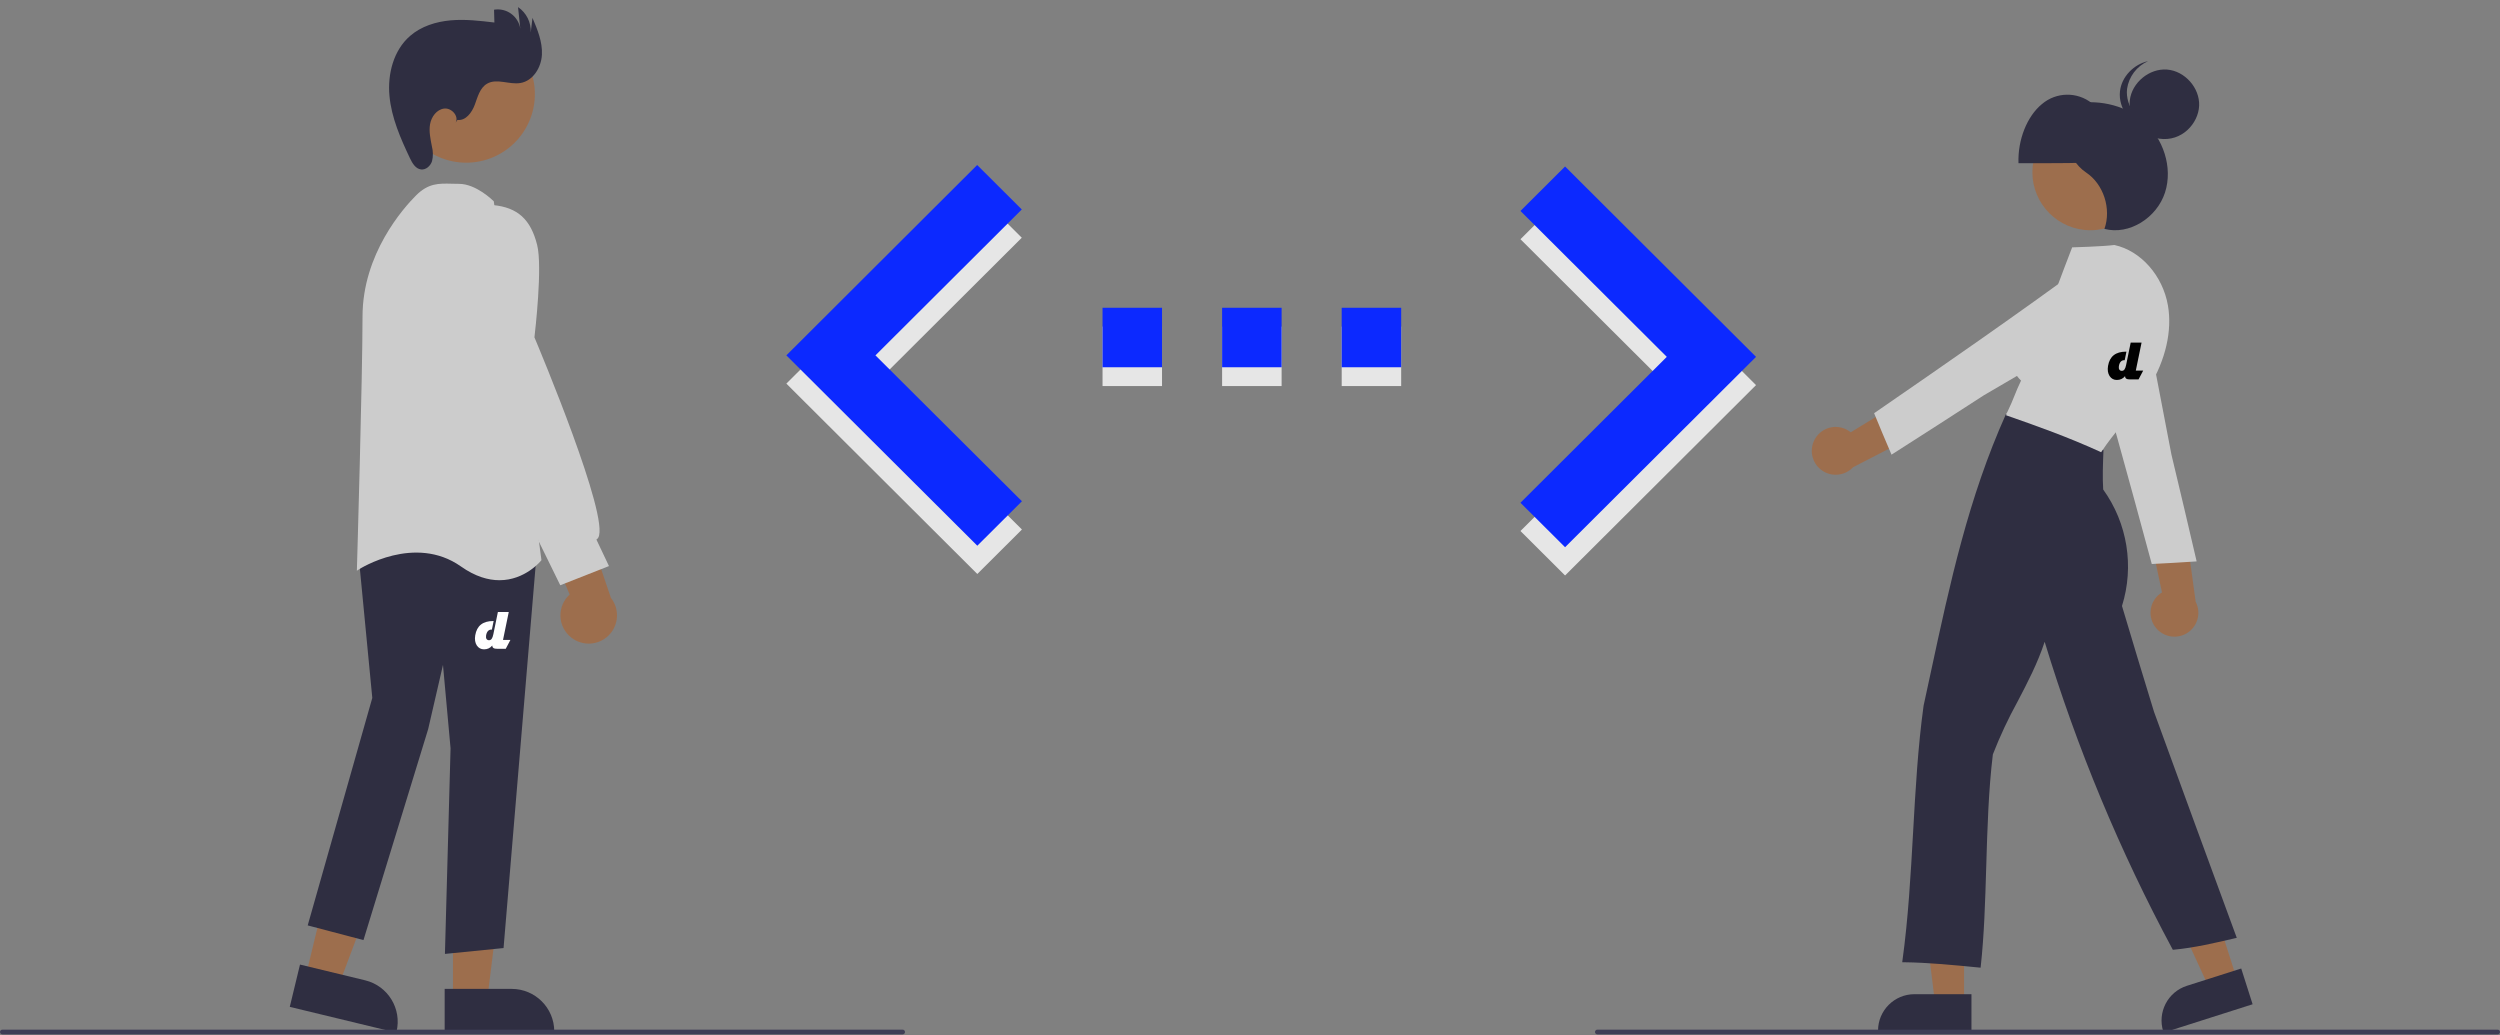 <?xml version="1.0" encoding="UTF-8"?>
<svg width="1058px" height="438px" viewBox="0 0 1058 438" version="1.1" xmlns="http://www.w3.org/2000/svg" xmlns:xlink="http://www.w3.org/1999/xlink">
    <rect x="0" y="0" width="1058" height="438" fill="#808080" stroke="none"/>
    <title>illustration_api_djamo_20230314</title>
    <g id="Page-1" stroke="none" stroke-width="1" fill="none" fill-rule="evenodd">
        <g id="illustration_api_djamo_20230314" transform="translate(0, 0.382)" fill-rule="nonzero">
            <polygon id="Path" fill="#E6E6E6" points="643.457 224.339 705.39 162.595 643.457 100.851 662.339 82.032 743.154 162.595 662.339 243.158"></polygon>
            <rect id="Rectangle" fill="#E6E6E6" x="466.595" y="137.825" width="25.176" height="25.176"></rect>
            <rect id="Rectangle" fill="#E6E6E6" x="567.803" y="137.825" width="25.176" height="25.176"></rect>
            <rect id="Rectangle" fill="#E6E6E6" x="517.199" y="137.825" width="25.176" height="25.176"></rect>
            <polygon id="Path" fill="#E6E6E6" points="432.482 223.71 370.486 161.966 432.419 100.222 413.537 81.403 332.785 161.966 413.6 242.529"></polygon>
            <polygon id="Path" fill="#0C29FF" points="643.457 212.381 705.39 150.637 643.457 88.892 662.339 70.073 743.154 150.637 662.339 231.2"></polygon>
            <path d="M466.595,155.042 L491.771,155.042 L491.771,129.866 L466.595,129.866 L466.595,155.042 Z M592.979,129.866 L567.803,129.866 L567.803,155.042 L592.979,155.042 L592.979,129.866 Z M517.199,155.042 L542.375,155.042 L542.375,129.866 L517.199,129.866 L517.199,155.042 Z" id="Shape" fill="#0C29FF"></path>
            <polygon id="Path" fill="#0C29FF" points="370.486 150.007 432.419 88.263 413.537 69.444 332.785 150.007 413.6 230.57 432.482 211.751"></polygon>
            <polygon id="Path" fill="#9D6E4D" points="129.305 413.067 143.399 416.474 163.248 363.735 142.447 358.706"></polygon>
            <path d="M122.632,425.723 L126.96,407.821 L154.534,414.487 C164.197,416.834 170.135,426.56 167.81,436.227 L167.714,436.621 L122.632,425.723 Z" id="Path" fill="#2F2E41"></path>
            <polygon id="Path" fill="#9D6E4D" points="191.696 422.668 206.196 422.667 213.093 366.74 191.694 366.741"></polygon>
            <path d="M188.183,418.12 L216.552,418.119 L216.553,418.119 C226.501,418.119 234.565,426.182 234.565,436.13 L234.565,436.535 L188.184,436.537 L188.183,418.12 Z" id="Path" fill="#2F2E41"></path>
            <polygon id="Path" fill="#2F2E41" points="188.294 403.316 190.677 316.308 187.466 281.027 181.201 308.178 153.821 397.463 130.218 391.252 157.554 294.982 151.617 233.234 168.674 222.268 168.905 222.31 227.183 233.052 213.105 400.835"></polygon>
            <path d="M211.359,245.166 C206.665,245.166 201.177,243.654 195.067,239.341 C175.516,225.543 152.204,240.386 151.971,240.536 L151.024,241.152 L151.057,240.024 C151.081,239.22 153.422,159.312 153.422,133.599 C153.422,107.034 170.754,87.637 176.067,82.325 C181.281,77.111 185.668,77.226 191.221,77.37 C192.178,77.395 193.176,77.421 194.225,77.421 C201.483,77.421 208.539,84.394 208.836,84.691 L208.977,84.833 L209.004,85.031 L229.142,236.663 L228.988,236.858 C228.895,236.977 222.282,245.166 211.359,245.166 Z" id="Path" fill="#CCCCCC"></path>
            <circle id="Oval" fill="#9D6E4D" transform="translate(197.308, 39.422) rotate(-61.337) translate(-197.308, -39.422) " cx="197.308" cy="39.422" r="29.048"></circle>
            <path d="M241.775,269.445 C238.993,267.289 237.309,264.011 237.176,260.494 C237.043,256.977 238.474,253.582 241.085,251.221 L224.589,212.311 L246.188,216.286 L258.542,252.627 C262.299,257.38 261.906,264.192 257.629,268.483 C253.351,272.774 246.54,273.187 241.775,269.445 L241.775,269.445 Z" id="Path" fill="#9D6E4D"></path>
            <path d="M237.103,247.295 L207.295,186.488 L194.225,140.723 L194.236,100.965 C194.265,100.808 197.338,85.343 208.726,86.413 C219.052,87.413 224.614,92.462 227.323,103.297 C229.624,112.501 226.477,139.807 226.172,142.384 C228.17,147.121 258.148,218.548 253.185,227.149 C253,227.484 252.729,227.765 252.401,227.962 L257.713,239.177 L237.103,247.295 Z" id="Path" fill="#CCCCCC"></path>
            <path d="M193.593,50.365 C197.076,50.818 199.702,47.256 200.921,43.962 C202.139,40.669 203.067,36.835 206.095,35.056 C210.231,32.625 215.523,35.548 220.253,34.747 C225.594,33.841 229.067,28.18 229.339,22.769 C229.612,17.358 227.458,12.154 225.346,7.165 L224.608,13.365 C224.808,9.092 222.774,5.022 219.235,2.618 L220.186,11.716 C219.777,9.181 218.376,6.913 216.291,5.414 C214.207,3.914 211.611,3.307 209.077,3.726 L209.227,9.147 C203.058,8.413 196.834,7.678 190.646,8.237 C184.459,8.796 178.228,10.754 173.538,14.829 C166.523,20.925 163.961,30.962 164.821,40.216 C165.681,49.47 169.501,58.163 173.482,66.561 C174.484,68.673 175.869,71.058 178.192,71.327 C180.279,71.569 182.189,69.824 182.837,67.826 C183.337,65.775 183.318,63.633 182.781,61.592 C182.194,58.473 181.454,55.285 182.006,52.159 C182.558,49.034 184.806,45.945 187.957,45.562 C191.108,45.179 194.332,48.78 192.817,51.569 L193.593,50.365 Z" id="Path" fill="#2F2E41"></path>
            <path d="M912.591,265.571 C910.629,263.334 909.758,260.342 910.213,257.401 C910.668,254.461 912.403,251.872 914.95,250.333 L907.516,215.38 L924.806,222.154 L929.214,254.308 C931.568,258.858 930.147,264.449 925.906,267.323 C921.665,270.197 915.945,269.444 912.591,265.571 L912.591,265.571 Z" id="Path" fill="#9D6E4D"></path>
            <path d="M910.628,238.299 L910.535,237.956 C901.188,203.385 891.527,167.647 879.731,128.736 L879.653,128.481 L879.914,128.329 C886.488,124.493 896.37,124.748 902.9,128.923 C908.954,132.823 911.928,140.089 910.343,147.114 L918.946,191.972 C922.444,206.635 926.064,221.812 929.524,236.778 L929.622,237.202 L929.086,237.236 C922.787,237.637 916.279,238.051 911.065,238.28 L910.628,238.299 Z" id="Path" fill="#CCCCCC"></path>
            <polygon id="Path" fill="#9D6E4D" points="831.194 424.362 818.934 424.362 813.1 377.075 831.194 377.075"></polygon>
            <path d="M834.321,436.246 L794.79,436.246 L794.79,435.746 C794.8,427.253 801.683,420.369 810.177,420.36 L834.321,420.36 L834.321,436.246 Z" id="Path" fill="#2F2E41"></path>
            <polygon id="Path" fill="#9D6E4D" points="946.719 414.249 935.037 417.971 915.121 374.687 932.362 369.193"></polygon>
            <path d="M915.641,436.624 L915.49,436.148 C912.92,428.052 917.389,419.404 925.479,416.816 L948.483,409.486 L953.306,424.622 L915.641,436.624 Z" id="Path" fill="#2F2E41"></path>
            <circle id="Oval" fill="#9D6E4D" cx="884.667" cy="72.495" r="24.561"></circle>
            <path d="M895.694,67.942 C895.834,58.036 891.688,48.225 885.278,43.293 C879.048,38.357 870.197,38.513 864.146,43.666 C857.835,48.823 853.883,58.777 854.217,68.675 C868.358,68.716 882.499,68.756 895.694,67.942 Z" id="Path" fill="#2F2E41"></path>
            <path d="M838.193,409.141 L837.702,409.093 C827.036,408.046 816.007,406.965 805.584,406.841 L805.017,406.834 L805.094,406.273 C807.564,388.387 808.611,369.793 809.623,351.811 C810.623,334.055 811.656,315.695 814.064,298.258 C815.083,293.588 816.075,288.974 817.065,284.377 C825.25,246.334 832.982,210.401 848.941,174.831 L849.092,174.495 L849.458,174.539 C864.432,176.351 878.821,181.814 889.973,189.922 L890.189,190.079 L890.179,190.346 C889.963,195.871 889.741,201.582 890.07,206.785 C900.333,221.045 903.28,239.304 898.024,256.068 C902.415,270.744 906.955,285.913 911.587,300.878 C922.836,331.716 934.475,363.629 946.407,395.979 L946.603,396.509 L946.052,396.638 C937.468,398.654 928.612,400.732 919.876,401.538 L919.546,401.569 L919.389,401.277 C897.11,359.817 878.992,316.252 865.3,271.221 C862.319,280.313 858.024,288.52 853.863,296.47 C849.884,303.7 846.382,311.183 843.381,318.871 C841.539,333.993 841.051,350.375 840.579,366.218 C840.132,381.198 839.711,395.346 838.248,408.65 L838.193,409.141 Z" id="Path" fill="#2F2E41"></path>
            <path d="M876.282,43.747 C886.928,41.453 898.704,43.635 907.065,50.818 C915.425,58.001 919.671,70.427 916.236,81.084 C912.802,91.741 901.14,99.24 890.597,96.488 C893.617,87.975 890.218,77.524 882.834,72.621 C874.078,66.806 871.668,52.924 876.282,43.747 Z" id="Path" fill="#2F2E41"></path>
            <path d="M889.207,190.99 L888.818,190.813 C875.237,184.617 861.92,179.862 849.442,175.524 L849.06,175.442 L849.059,174.332 L849.307,174.419 C849.359,174.304 849.418,174.173 849.477,174.042 C849.648,173.665 849.764,173.409 849.863,173.239 L849.86,173.237 C850.9,171.118 851.727,169.069 852.527,167.088 C853.352,165.044 854.204,162.933 855.304,160.7 C849.852,155.231 848.171,147.045 851.028,139.871 C853.784,133.338 860.812,128.25 868.196,127.406 C870.902,119.957 876.931,104.306 876.931,104.306 C876.931,104.306 889.609,103.958 894.708,103.311 L894.794,103.3 L894.878,103.319 C906.009,105.758 915.302,116.29 917.476,128.933 C919.311,139.602 916.524,151.807 909.629,163.298 C906.091,168.918 902.179,174.293 897.919,179.387 C894.813,183.271 891.879,186.939 889.443,190.633 L889.207,190.99 Z" id="Path" fill="#CCCCCC"></path>
            <path d="M913.791,58.302 C906.338,57.189 900.487,49.571 901.334,42.084 C902.181,34.597 909.587,28.478 917.099,29.059 C924.612,29.64 930.989,36.824 930.676,44.352 C930.362,51.881 923.306,59.722 913.791,58.302 Z" id="Path" fill="#2F2E41"></path>
            <path d="M912.627,53.447 C905.175,52.334 899.324,44.716 900.171,37.229 C900.922,32.053 904.275,27.623 909.053,25.495 C903.043,26.81 897.87,32.047 897.171,38.229 C896.324,45.716 902.175,53.334 909.627,54.447 C912.404,54.882 915.248,54.485 917.799,53.304 C916.098,53.661 914.346,53.709 912.627,53.447 L912.627,53.447 Z" id="Path" fill="#2F2E41"></path>
            <path d="M774.979,180.46 C777.904,179.909 780.922,180.683 783.222,182.571 L813.701,163.916 L813.074,182.475 L784.227,197.345 C780.721,201.08 774.975,201.603 770.853,198.562 C766.731,195.52 765.535,189.877 768.069,185.424 C769.524,182.829 772.055,181.011 774.979,180.46 Z" id="Path" fill="#9D6E4D"></path>
            <path d="M793.128,174.486 L793.421,174.284 C822.903,153.953 853.379,132.937 886.136,108.85 L886.351,108.692 L886.581,108.887 C892.389,113.808 895.44,123.21 893.68,130.758 C892.02,137.765 886.159,142.99 879.008,143.837 L839.58,166.894 C826.92,175.078 813.816,183.548 800.859,191.796 L800.491,192.03 L800.281,191.536 C797.804,185.73 795.245,179.732 793.292,174.892 L793.128,174.486 Z" id="Path" fill="#CCCCCC"></path>
            <path d="M382,437.364 L1,437.364 C0.448,437.364 0,436.916 0,436.364 C0,435.811 0.448,435.364 1,435.364 L382,435.364 C382.552,435.364 383,435.811 383,436.364 C383,436.916 382.552,437.364 382,437.364 Z" id="Path" fill="#3F3D56"></path>
            <path d="M1057,437.364 L676,437.364 C675.448,437.364 675,436.916 675,436.364 C675,435.811 675.448,435.364 676,435.364 L1057,435.364 C1057.552,435.364 1058,435.811 1058,436.364 C1058,436.916 1057.552,437.364 1057,437.364 Z" id="Path" fill="#3F3D56"></path>
            <path d="M212.872,270.45 L216,270.45 L214.028,274.192 L210.542,274.192 C209.01,274.192 208.35,273.839 208.334,272.796 C207.421,273.89 206.265,274.419 204.847,274.419 C203.535,274.419 202.517,273.864 201.776,272.754 C201.059,271.627 200.839,270.206 201.116,268.499 C201.792,264.446 204.326,262.436 208.725,262.436 L208.904,262.436 L208.171,266.052 L207.951,266.052 C206.753,266.052 205.939,266.977 205.702,268.625 C205.523,269.794 206.004,270.559 206.941,270.559 C207.894,270.559 208.415,269.836 208.79,268.011 L210.705,258.618 L215.308,258.618 L212.872,270.45 Z" id="Path" fill="#FFFFFF"></path>
            <path d="M903.872,156.45 L907,156.45 L905.028,160.192 L901.542,160.192 C900.01,160.192 899.35,159.839 899.334,158.796 C898.421,159.89 897.265,160.419 895.847,160.419 C894.535,160.419 893.517,159.864 892.776,158.754 C892.059,157.627 891.839,156.206 892.116,154.499 C892.792,150.446 895.326,148.436 899.725,148.436 L899.904,148.436 L899.171,152.052 L898.951,152.052 C897.753,152.052 896.939,152.977 896.702,154.625 C896.523,155.794 897.004,156.559 897.941,156.559 C898.894,156.559 899.415,155.836 899.79,154.011 L901.705,144.618 L906.308,144.618 L903.872,156.45 Z" id="Path" fill="#000000"></path>
        </g>
    </g>
</svg>
